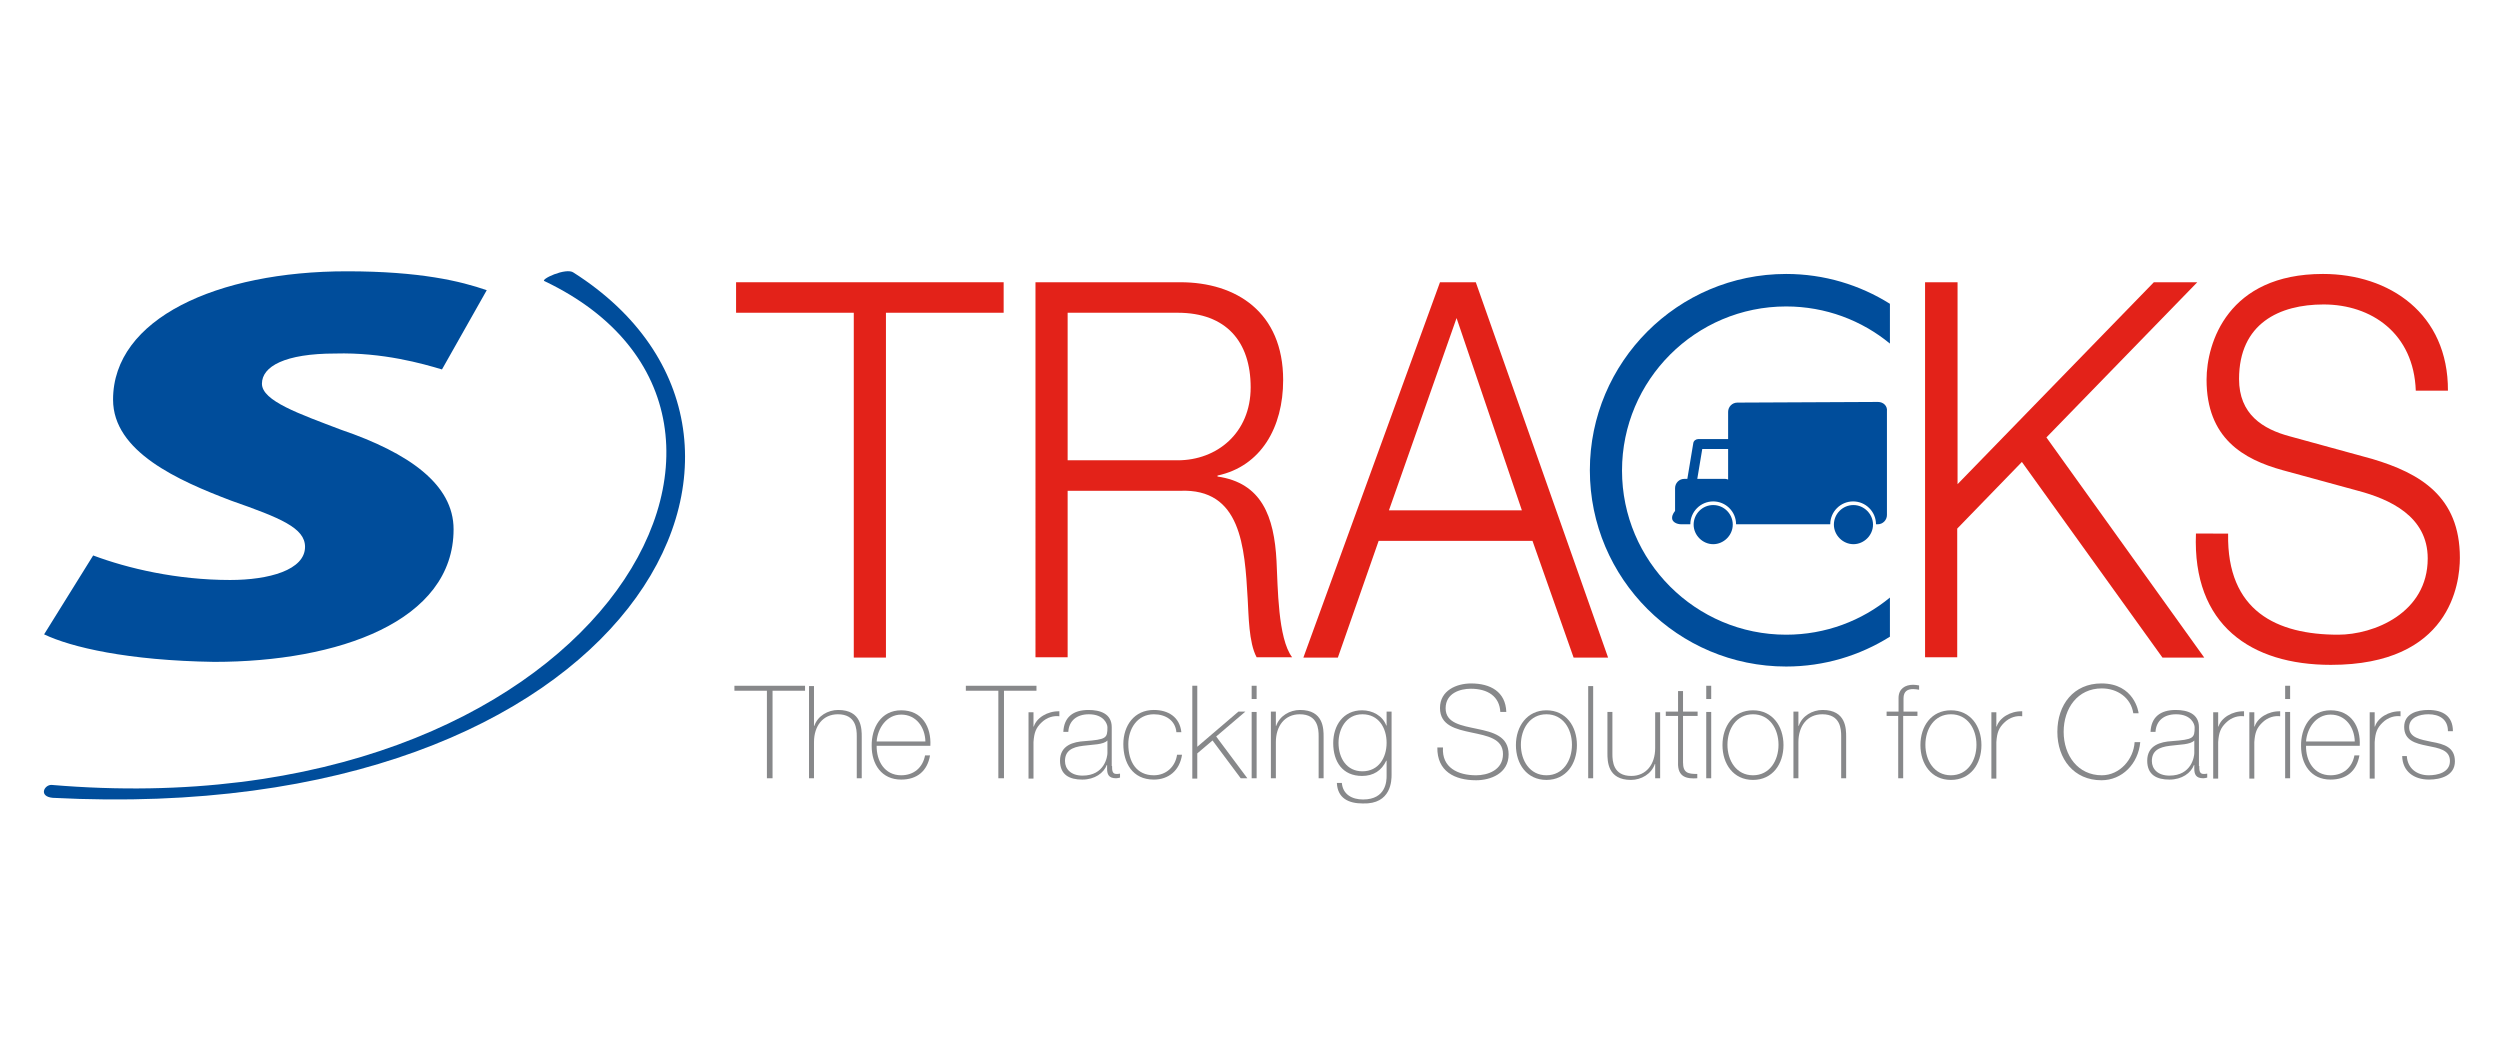 ﻿<?xml version="1.0" encoding="utf-8"?>
<svg id="STracksLogo" data-name="SogetLogo" width="120" height="51" xmlns="http://www.w3.org/2000/svg" xmlns:xlink="http://www.w3.org/1999/xlink" x="0px" y="0px" viewBox="0 0 754 187" xml:space="preserve" class="STracksLogo">
  <style type="text/css">
    .st0X{fill:#004d9b;}
	.st1X{fill:#87888a;}
	.st2X{fill:#e32219;}
  </style>
  <g>
    <g>
      <path d="M164.3,18.1C250,59,179.5,183.9,15.5,170c-2.2,0-3.9,3.5,0.4,3.9C191.3,183,250.9,65.1,173,15.5
					C170.8,13.8,162.5,17.7,164.3,18.1" class="st0X"/>
      <path d="M28.1,100.8c10.4,3.9,25.2,7.4,41.3,7.4c11.7,0,22.6-3,22.6-10c0-5.7-7.4-8.7-22.2-13.9
					c-16.1-6.1-35.7-14.8-35.7-30.5c0-24.4,31.3-38.7,70.5-38.7c22.2,0,34.4,3,42.2,5.7l-13.5,23.9c-5.7-1.7-17.8-5.2-32.2-4.8
					C85.9,39.9,79,43.8,79,49c0,5.2,11.3,9.1,23.9,13.9c20.5,7,33.9,16.5,33.9,30c0,27.8-34.8,40-72.2,40c-26.1-0.4-43.1-4.4-51.3-8.3
					L28.1,100.8z" class="st0X"/>
    </g>
    <g>
      <path d="M221.5,141.6v-1.5h21.3v1.5H233V168h-1.7v-26.4H221.5z" class="st1X"/>
      <path d="M245.5,140.1v12.1h0.1c1-3,4.1-4.8,7.2-4.8c7.1,0,7.1,5.7,7.1,8.1V168h-1.5v-12.7c0-2.1-0.2-6.6-5.7-6.6
					c-4.5,0-7.2,3.5-7.2,8.4V168H244v-27.8H245.5z" class="st1X"/>
      <path d="M264.4,158.1c-0.1,4.7,2.4,9,7.4,9c3.8,0,6.5-2.3,7.2-6h1.5c-0.8,4.7-3.9,7.3-8.7,7.3
					c-5.9,0-8.9-4.6-8.9-10.1c-0.1-5.5,2.8-10.8,8.9-10.8c6.3,0,9.1,5,8.8,10.7H264.4z M279.1,156.9c-0.1-4.2-2.7-8.1-7.3-8.1
					c-4.4,0-7.1,4.1-7.4,8.1H279.1z" class="st1X"/>
      <path d="M291.3,141.6v-1.5h21.3v1.5h-9.8V168h-1.7v-26.4H291.3z" class="st1X"/>
      <path d="M311.7,152.4h0.1c0.8-2.6,4.1-4.7,7.7-4.6v1.5c-1.6-0.2-3.7,0.2-5.5,2c-1.5,1.5-2.1,2.8-2.3,5.8v11h-1.5v-20
					h1.5V152.4z" class="st1X"/>
      <path d="M335.4,164.3c0,1.2,0,2.4,1.3,2.4c0.3,0,0.6,0,1.1-0.1v1.2c-0.4,0.1-0.8,0.2-1.2,0.2c-2.3,0-2.7-1.3-2.7-2.9
					V164h-0.1c-0.9,2.4-3.6,4.4-7.4,4.4c-3.8,0-6.7-1.4-6.7-5.7c0-4.7,4.1-5.7,7.4-5.9c6.6-0.5,6.9-0.9,6.9-4.2c0-0.9-1-3.9-5.6-3.9
					c-3.6,0-6,1.9-6.2,5.3h-1.5c0.2-4.4,2.9-6.6,7.6-6.6c3.5,0,7,1.1,7,5.2V164.3z M334,156.6c-1.2,1.3-4.4,1.2-7.3,1.6
					c-3.5,0.4-5.5,1.6-5.5,4.6c0,2.4,1.8,4.4,5.3,4.4c6.7,0,7.5-5.8,7.5-6.8V156.6z" class="st1X"/>
      <path d="M354.8,154.1c-0.3-3.5-3.2-5.4-6.8-5.4c-5,0-7.7,4.4-7.7,9c0,5.4,2.5,9.4,7.7,9.4c3.7,0,6.5-2.6,7-6.2h1.5
					c-0.7,4.8-4.1,7.5-8.5,7.5c-6.5,0-9.2-5.1-9.2-10.7s3.3-10.3,9.2-10.3c4.3,0,7.8,2.1,8.3,6.7H354.8z" class="st1X"/>
      <path d="M359.6,140.1h1.5v18.4l12.4-10.6h2.1l-8.8,7.5l9.4,12.6h-2l-8.5-11.4l-4.6,3.9v7.6h-1.5V140.1z" class="st1X"/>
      <path d="M377.5,144.1v-4h1.5v4H377.5z M377.5,168v-20h1.5v20H377.5z" class="st1X"/>
      <path d="M383.3,147.9h1.5v4.3h0.1c1-3,4.1-4.8,7.2-4.8c7.1,0,7.1,5.7,7.1,8.1V168h-1.5v-12.7c0-2.1-0.2-6.6-5.7-6.6
					c-4.5,0-7.2,3.5-7.2,8.4V168h-1.5V147.9z" class="st1X"/>
      <path d="M419.7,147.9v19c0,1.6,0,9-8.7,8.7c-4.3,0-7.6-1.6-7.8-6.2h1.5c0.3,3.5,3.1,5,6.4,5c7,0,7.1-5.7,7.1-7.1v-4.6
					h-0.1c-1.4,3-3.9,4.6-7.3,4.6c-5.9,0-8.7-4.3-8.7-9.9c0-5.3,3-9.9,8.7-9.9c3.1,0,6.2,1.6,7.3,4.6h0.1v-4.2H419.7z M403.7,157.3
					c0,4.7,2.5,8.6,7.2,8.6c4.9,0,7.3-4.1,7.3-8.6c0-4.5-2.4-8.6-7.3-8.6C406,148.7,403.7,153.1,403.7,157.3z" class="st1X"/>
      <path d="M452.5,148.1c-0.2-4.8-3.8-7.1-8.9-7.1c-3.2,0-7.6,1.3-7.6,5.9c0,4.5,4.8,5.2,9.5,6.2c4.8,1,9.5,2.2,9.5,7.7
					c0,5.8-5.5,7.8-9.8,7.8c-6.5,0-11.8-2.7-11.7-9.9h1.7c-0.4,6.1,4.5,8.4,10,8.4c3.4,0,8.1-1.5,8.1-6.4c0-4.7-4.8-5.5-9.5-6.5
					c-4.7-1-9.5-2.1-9.5-7.4c0-5.3,5-7.4,9.4-7.4c5.8,0,10.4,2.5,10.6,8.6H452.5z" class="st1X"/>
      <path d="M466.4,147.5c5.9,0,9.2,4.8,9.2,10.5s-3.3,10.5-9.2,10.5c-5.9,0-9.2-4.8-9.2-10.5S460.6,147.5,466.4,147.5z
					 M466.4,167.1c5,0,7.7-4.4,7.7-9.2s-2.7-9.2-7.7-9.2s-7.7,4.4-7.7,9.2S461.4,167.1,466.4,167.1z" class="st1X"/>
      <path d="M480.5,140.1V168H479v-27.8H480.5z" class="st1X"/>
      <path d="M500.7,168h-1.5v-4.3h-0.1c-1,3-4.1,4.8-7.2,4.8c-7.1,0-7.1-5.7-7.1-8.1v-12.4h1.5v12.7
					c0,2.1,0.2,6.6,5.7,6.6c4.5,0,7.2-3.5,7.2-8.4v-10.8h1.5V168z" class="st1X"/>
      <path d="M512,149.2h-4.4v14c0,3.2,1.5,3.5,4.3,3.5v1.3c-3,0.2-6-0.2-5.8-4.8v-14h-3.7v-1.3h3.7v-6.2h1.5v6.2h4.4
					V149.2z" class="st1X"/>
      <path d="M514.6,144.1v-4h1.5v4H514.6z M514.6,168v-20h1.5v20H514.6z" class="st1X"/>
      <path d="M528.7,147.5c5.9,0,9.2,4.8,9.2,10.5s-3.3,10.5-9.2,10.5c-5.9,0-9.2-4.8-9.2-10.5S522.8,147.5,528.7,147.5z
					 M528.7,167.1c5,0,7.7-4.4,7.7-9.2s-2.7-9.2-7.7-9.2s-7.7,4.4-7.7,9.2S523.7,167.1,528.7,167.1z" class="st1X"/>
      <path d="M540.9,147.9h1.5v4.3h0.1c1-3,4.1-4.8,7.2-4.8c7.1,0,7.1,5.7,7.1,8.1V168h-1.5v-12.7c0-2.1-0.2-6.6-5.7-6.6
					c-4.5,0-7.2,3.5-7.2,8.4V168h-1.5V147.9z" class="st1X"/>
      <path d="M569,149.2v-1.3h3.6v-4.1c0-2.8,2-4,4.4-4c0.6,0,1.2,0.1,1.8,0.2v1.3c-0.6-0.1-1.2-0.2-1.8-0.2
					c-1.6,0-2.9,0.6-2.9,2.8v4h4.2v1.3H574V168h-1.5v-18.8H569z" class="st1X"/>
      <path d="M588.4,147.5c5.9,0,9.2,4.8,9.2,10.5s-3.3,10.5-9.2,10.5c-5.9,0-9.2-4.8-9.2-10.5S582.5,147.5,588.4,147.5z
					 M588.4,167.1c5,0,7.7-4.4,7.7-9.2s-2.7-9.2-7.7-9.2s-7.7,4.4-7.7,9.2S583.4,167.1,588.4,167.1z" class="st1X"/>
      <path d="M602.1,152.4h0.1c0.8-2.6,4.1-4.7,7.7-4.6v1.5c-1.6-0.2-3.7,0.2-5.5,2c-1.5,1.5-2.1,2.8-2.3,5.8v11h-1.5v-20
					h1.5V152.4z" class="st1X"/>
      <path d="M643.4,148.4c-0.7-4.7-4.8-7.5-9.5-7.5c-7.3,0-11.5,6-11.5,13.1c0,7.1,4.3,13.1,11.5,13.1
					c5.4,0,9.6-4.8,9.9-10h1.7c-0.6,6.6-5.5,11.5-11.7,11.5c-8.3,0-13.3-6.4-13.3-14.6s4.9-14.6,13.3-14.6c9.9,0,11.2,8.6,11.2,9
					H643.4z" class="st1X"/>
      <path d="M663.3,164.3c0,1.2,0,2.4,1.3,2.4c0.3,0,0.6,0,1.1-0.1v1.2c-0.4,0.1-0.8,0.2-1.2,0.2c-2.3,0-2.7-1.3-2.7-2.9
					V164h-0.1c-0.9,2.4-3.6,4.4-7.4,4.4c-3.8,0-6.7-1.4-6.7-5.7c0-4.7,4.1-5.7,7.4-5.9c6.6-0.5,6.9-0.9,6.9-4.2c0-0.9-1-3.9-5.6-3.9
					c-3.6,0-6,1.9-6.2,5.3h-1.5c0.2-4.4,2.9-6.6,7.6-6.6c3.5,0,7,1.1,7,5.2V164.3z M661.8,156.6c-1.2,1.3-4.4,1.2-7.3,1.6
					c-3.5,0.4-5.5,1.6-5.5,4.6c0,2.4,1.8,4.4,5.3,4.4c6.7,0,7.5-5.8,7.5-6.8V156.6z" class="st1X"/>
      <path d="M669,152.4h0.1c0.8-2.6,4.1-4.7,7.7-4.6v1.5c-1.6-0.2-3.7,0.2-5.5,2c-1.5,1.5-2.1,2.8-2.3,5.8v11h-1.5v-20
					h1.5V152.4z" class="st1X"/>
      <path d="M679.9,152.4h0.1c0.8-2.6,4.1-4.7,7.7-4.6v1.5c-1.6-0.2-3.7,0.2-5.5,2c-1.5,1.5-2.1,2.8-2.3,5.8v11h-1.5v-20
					h1.5V152.4z" class="st1X"/>
      <path d="M689.2,144.1v-4h1.5v4H689.2z M689.2,168v-20h1.5v20H689.2z" class="st1X"/>
      <path d="M695.5,158.1c-0.1,4.7,2.4,9,7.4,9c3.8,0,6.5-2.3,7.2-6h1.5c-0.8,4.7-3.9,7.3-8.7,7.3
					c-5.9,0-8.9-4.6-8.9-10.1c-0.1-5.5,2.8-10.8,8.9-10.8c6.3,0,9.1,5,8.8,10.7H695.5z M710.2,156.9c-0.1-4.2-2.7-8.1-7.3-8.1
					c-4.4,0-7.1,4.1-7.4,8.1H710.2z" class="st1X"/>
      <path d="M716.2,152.4h0.1c0.8-2.6,4.1-4.7,7.7-4.6v1.5c-1.6-0.2-3.7,0.2-5.5,2c-1.5,1.5-2.1,2.8-2.3,5.8v11h-1.5v-20
					h1.5V152.4z" class="st1X"/>
      <path d="M725.9,161.3c0.2,3.7,3,5.8,6.6,5.8c2.6,0,6.4-0.8,6.4-4.3c0-3.4-3.4-3.9-6.9-4.6c-3.5-0.7-6.9-1.6-6.9-5.7
					c0-4,3.9-5.1,7.3-5.1c4.3,0,7.4,1.8,7.4,6.4h-1.5c0-3.6-2.6-5.1-5.9-5.1c-2.7,0-5.8,1-5.8,3.9c0,3.2,3.4,3.7,6.7,4.4
					c4,0.7,7.1,1.7,7.1,5.9c0,4.3-4.3,5.5-7.8,5.5c-4.6,0-8-2.5-8.1-7.1H725.9z" class="st1X"/>
    </g>
  </g>
  <g id="Calque_17_-_copie">
    <g>
      <path d="M222,18.4h80.7v9.2h-35.5v104h-9.7v-104H222V18.4z" class="st2X"/>
      <path d="M312.3,18.4H356c16.8,0,31,9,31,29.5c0,14.3-6.7,26-19.8,28.8V77c13.3,1.9,17.1,12,17.8,25.5
					c0.4,7.8,0.4,23.3,4.7,29H379c-2.4-4.4-2.4-12.8-2.7-17.6c-0.9-15.8-2-33.4-20.4-32.6H322v50.2h-9.7V18.4z M322,72.1h33.2
					c11.8,0,22-8.2,22-22c0-13.8-7.4-22.5-22-22.5H322V72.1z" class="st2X"/>
      <path d="M434.3,18.4h10.8l39.9,113.2h-10.4l-12.4-35.2h-46.4l-12.3,35.2h-10.4L434.3,18.4z M418.9,87.2H459l-19.7-58
					L418.9,87.2z" class="st2X"/>
      <path d="M580.7,18.4h9.7v60.9l59.2-60.9h13.1l-45.5,46.8l47.6,66.4h-12.6l-42.4-59l-19.5,20.1v38.8h-9.7V18.4z" class="st2X"/>
      <path d="M672,94.3c-0.4,23.3,14.7,30.4,33.2,30.4c10.7,0,27-6.5,27-23c0-12.8-11.6-17.9-21-20.4l-22.7-6.2
					c-12-3.3-23-9.7-23-27.3c0-11.1,6.4-31.9,35.1-31.9c20.1,0,37.8,12,37.7,35.2h-9.7c-0.6-17.3-13.4-26-27.8-26
					c-13.3,0-25.5,5.7-25.5,22.5c0,10.6,7.1,15.1,15.4,17.3l24.8,6.8c14.4,4.3,26.4,11.3,26.4,29.8c0,7.8-2.9,32.3-38.9,32.3
					c-24.1,0-41.8-12-40.7-39.6H672z" class="st2X"/>
    </g>
    <g>
      <path d="M570,113.5c-8.5,7-19.4,11.2-31.3,11.2c-27.3,0-49.5-22.2-49.5-49.5s22.2-49.5,49.5-49.5
					c11.9,0,22.8,4.2,31.3,11.2V24.9c-9.1-5.7-19.8-9-31.3-9c-32.7,0-59.2,26.6-59.2,59.2c0,32.7,26.6,59.2,59.2,59.2
					c11.5,0,22.2-3.3,31.3-9V113.5z" class="st0X"/>
    </g>
    <g id="Calque_18_-_copie">
      <g>
        <g>
          <path d="M516.7,85.6c-3.3,0-5.9,2.7-5.9,5.9s2.7,5.9,5.9,5.9s5.9-2.7,5.9-5.9S520,85.6,516.7,85.6z" class="st0X"/>
        </g>
        <g>
          <path d="M559,85.6c-3.3,0-5.9,2.7-5.9,5.9s2.7,5.9,5.9,5.9s5.9-2.7,5.9-5.9S562.2,85.6,559,85.6z" class="st0X"/>
        </g>
        <g>
          <g>
            <path d="M566.4,54.5L524,54.7c-1.6,0-2.8,1.3-2.8,2.8v8.2h-9c-0.7,0-1.4,0.5-1.5,1.2l-1.8,10.8H508
								c-1.6,0-2.8,1.3-2.8,2.8v6.9c0,0-0.9,0.9-0.9,2.1s1.4,1.9,2.8,1.9h2.7c0-3.8,3.1-6.9,6.9-6.9s6.9,3.1,6.9,6.9H552
								c0-3.8,3.1-6.9,6.9-6.9s6.9,3.1,6.9,6.9h0.5c1.6,0,2.8-1.3,2.8-2.8V57.3C569.3,55.7,568,54.5,566.4,54.5z M521.2,77.9
								c-0.3-0.1-0.6-0.2-0.9-0.2h-8.4l1.5-9h7.8V77.9z" class="st0X"/>
          </g>
        </g>
      </g>
    </g>
  </g>
</svg>
